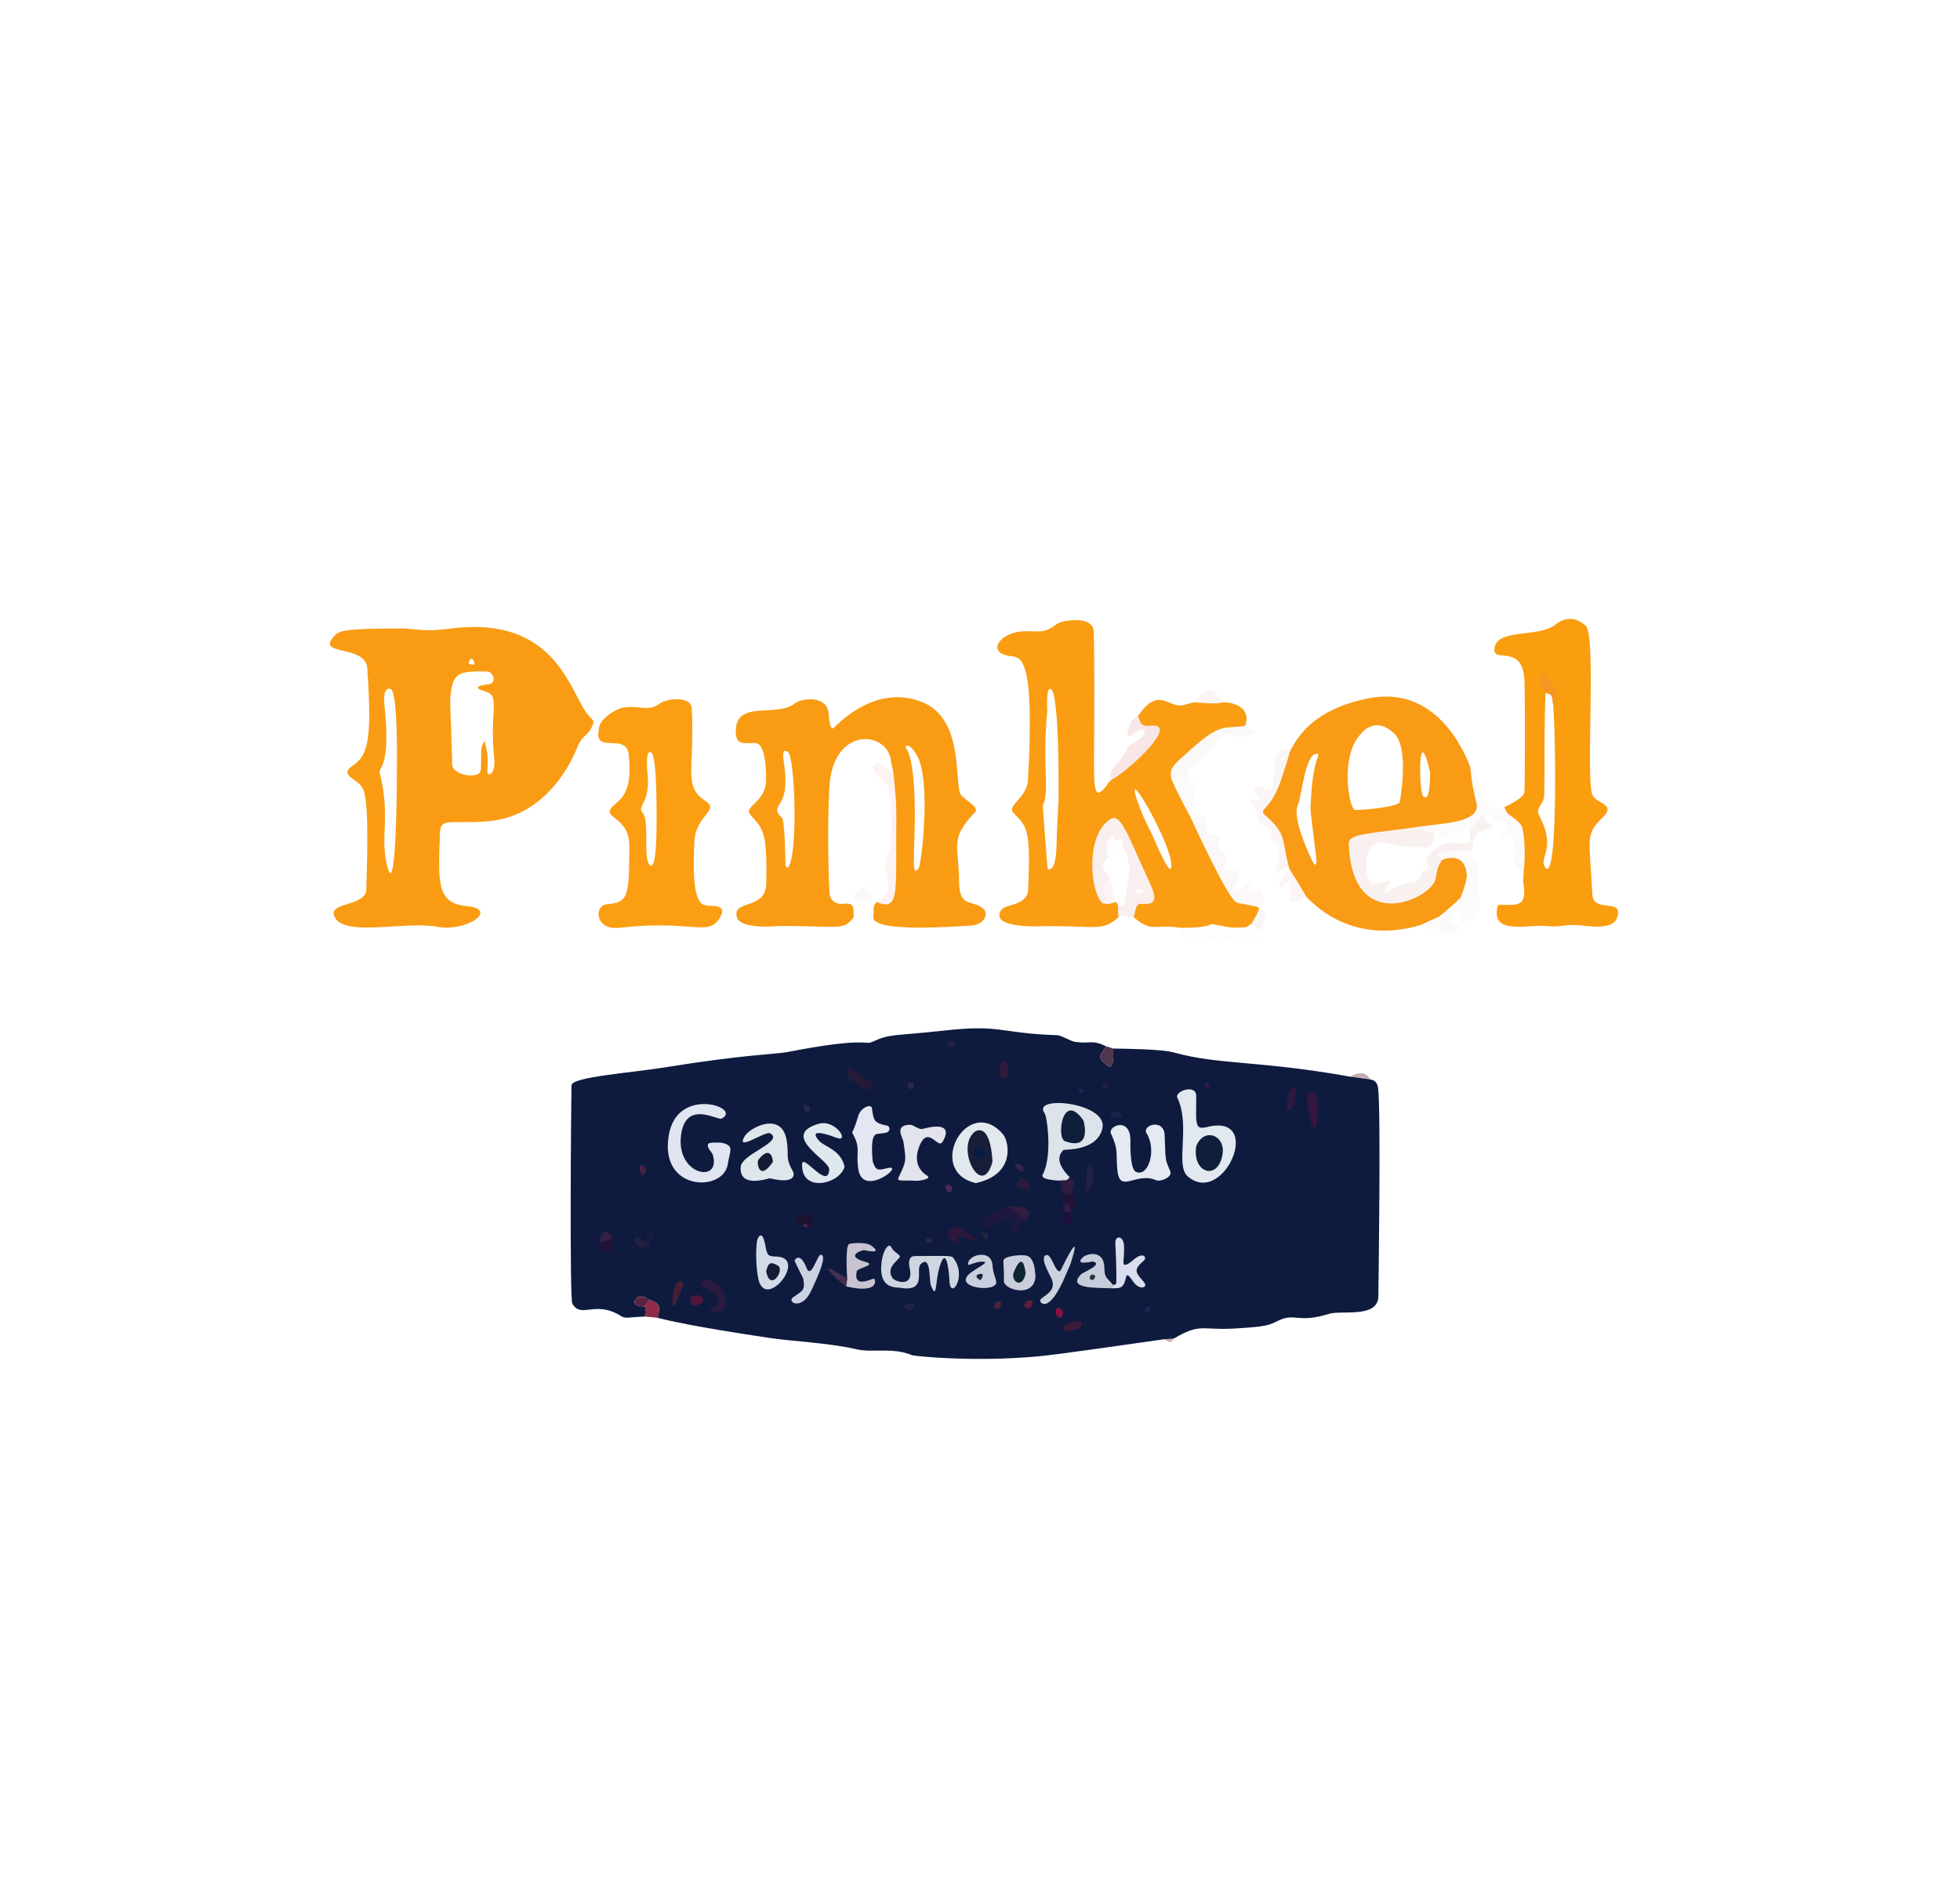 <?xml version="1.0" encoding="UTF-8" standalone="no"?><!DOCTYPE svg PUBLIC "-//W3C//DTD SVG 1.1//EN" "http://www.w3.org/Graphics/SVG/1.1/DTD/svg11.dtd"><svg width="100%" height="100%" viewBox="0 0 2407 2322" version="1.1" xmlns="http://www.w3.org/2000/svg" xmlns:xlink="http://www.w3.org/1999/xlink" xml:space="preserve" xmlns:serif="http://www.serif.com/" style="fill-rule:evenodd;clip-rule:evenodd;stroke-linejoin:round;stroke-miterlimit:2;"><g id="Background"><path d="M1358.412,1284.956c-8.112,11.138 -10.515,13.646 -0.261,22.479c9.422,8.116 9.363,-6.565 8.971,-19.762c16.15,0.378 58.699,0.496 74.923,4.959c55.866,15.366 103.592,9.462 215.978,29.566c8.35,1.148 16.699,2.297 25.049,3.445c2.094,0.751 7.94,1.031 9.266,10.27c3.606,25.134 0.647,235.778 0.359,256.278c-0.377,26.84 -45.593,16.71 -60.063,21.198c-39.066,12.115 -41.554,-1.236 -61.812,8.026c-13.108,5.993 -12.536,7.752 -56.849,10.196c-37.671,2.078 -40.046,-6.977 -72.366,12.202c-4.008,0.29 -8.017,0.58 -12.025,0.87c-133.058,19.047 -143.712,20.009 -156.277,21.144c-78.828,7.12 -150.71,-0.474 -153.107,-1.485c-24.098,-10.163 -48.437,-2.685 -68.491,-7.354c-33.624,-7.827 -77.939,-9.62 -106.533,-13.89c-99.001,-14.784 -126.831,-21.983 -137.665,-24.785c3.389,-13.266 3.815,-17.166 -9.249,-21.781c-3.626,-1.527 -3.489,-1.332 -6.341,-3.832c-4.407,-0.578 -4.168,-0.604 -8.601,0.165c-12.338,11.464 6.216,11.291 8.958,11.779c0.993,6.578 1.821,6.258 -0.115,12.185c-23.082,0.816 -23.522,3.129 -30.269,-1.059c-31.169,-19.346 -48.261,4.159 -59.075,-14.848c-3.249,-5.711 -1.734,-232.66 -0.916,-268.041c0.241,-10.416 72.398,-15.23 115.254,-22.177c97.834,-15.86 135.612,-15.937 149.991,-18.749c94.55,-18.49 95.64,-8.724 103.212,-12.157c23.94,-10.853 24.899,-7.056 90.773,-14.362c68.654,-7.614 68.136,3.776 137.258,5.822c4.79,0.142 16.466,7.451 21.953,8.228c19.563,2.772 20.372,-3.148 38.07,5.471Z" style="fill:#0d1a3d;fill-opacity:0.99;"/><path d="M729.064,886.223c-4.969,18.667 -12.982,13.848 -20.107,31.501c-4.284,10.613 -34.257,84.869 -110.457,90.907c-47.176,3.738 -57.504,-5.376 -58.221,14.855c-2.163,61.019 -4.134,85.849 33.229,89.354c39.605,3.715 -0.063,32.245 -37.278,25.22c-39.186,-7.398 -118.153,14.348 -126.17,-14.408c-4.386,-15.73 39.142,-10.883 39.794,-31.316c3.742,-117.2 -1.611,-122.556 -8.976,-129.925c-7.229,-7.232 -23.314,-11.579 -7.48,-22.375c17.799,-12.135 23.944,-28.712 17.624,-119.691c-2.04,-29.36 -65.893,-13.943 -39.621,-40.194c4.771,-4.767 8.695,-8.689 83.898,-8.289c11.836,0.063 25.999,4.367 56.116,0.281c135.602,-18.397 149.318,84.399 172.226,107.355c3.131,3.137 2.867,2.849 5.424,6.725l-133.823,23.675c4.384,19.162 3.858,18.808 3.289,38.492c-0.139,4.81 10.668,4.197 8.326,-18.604c-6.012,-58.547 8.638,-75.325 -11.735,-80.978c-20.639,-5.727 2.893,-8.183 3.611,-8.258c13.349,-1.393 6.2,-15.962 -0.363,-15.966c-33.774,-0.018 -43.037,-0.738 -45.397,33.207c-0.451,6.488 0.279,6.453 2.389,81.257c0.381,13.499 34.463,18.477 35.105,6.491c1.367,-25.519 -1.503,-26.137 4.775,-35.642l133.823,-23.675l-241.566,49.718c0.065,-6.979 0.664,-71.625 -5.555,-87.063c-2.234,-5.548 -12.211,-5.847 -9.96,15.323c8.39,78.911 -7.324,77.861 -5.714,84.437c13.481,55.074 0.642,75.488 8.505,111.783c12.57,58.026 12.715,-114.47 12.724,-124.481l241.566,-49.718l-153.651,-71.585c10.43,4.988 6.755,-2.607 6.46,-3.098c-2.982,-4.958 -4.952,-2.255 -6.46,3.098l153.651,71.585Z" style="fill:#fa9a0d;fill-opacity:0.97;"/><path d="M1466.993,862.572c32.368,2.802 32.229,0.046 34.552,-0.001c12.888,-0.415 35.949,6.062 27.402,28.902c-24.382,3.769 -28.734,-4.587 -64.03,26.699c-26.975,23.91 -29.169,25.098 -25.933,39.673c10.092,22.345 10.508,21.747 21.913,43.736c0.673,1.318 1.346,2.636 2.019,3.954c3.866,8.4 43.131,93.72 54.519,101.914c2.755,1.982 2.914,1.359 15.315,3.883c6.491,1.499 6.302,1.114 12.781,2.642l0.539,3.088c-4.026,8.814 -3.984,8.329 -8.894,16.928c-3.719,3.012 -3.379,3.072 -7.622,4.801c-20.802,0.99 -20.366,0.01 -40.386,-3.989c-3.221,-0.643 -2.684,5.177 -40.802,4.595c-29.326,-5.258 -33.356,6.89 -56.009,-12.941c2.784,-12.837 3.704,-17.028 9.256,-16.489c19.169,1.86 18.847,-7.076 10.8,-24.71c-33.55,-73.525 -37.275,-90.243 -53.298,-75.937c-26.23,23.42 -19.239,87.987 -5.089,99.895c8.368,1.638 8.181,0.956 16.424,-1.575c0.792,1.237 1.584,2.475 2.375,3.712c0.231,5.09 0.462,10.179 0.692,15.269c-21.949,18.491 -25.412,9.391 -100.096,10.989c-3.851,0.082 -58.555,1.253 -43.628,-20.357c4.948,-7.164 32.122,-4.868 32.937,-25.161c3.046,-75.883 -1.578,-76.566 -17.81,-93.322c-9.553,-9.861 16.167,-18.149 17.46,-40.809c8.496,-148.822 -8.076,-150.677 -20.271,-152.042c-32.956,-3.689 -13.762,-30.172 15.668,-30.679c22.218,-0.383 23.607,3.211 41.64,-9.898c3.56,-2.588 43.492,-11.382 43.88,11.164c3.061,178.038 -6.96,214.348 14.061,190.297c2.542,-2.908 3.773,-5.634 3.819,-5.685c0.234,-0.264 -0,0 3.214,-3.023c21.143,-11.049 84.651,-69.871 49.626,-66.885c-11.77,1.003 -12.433,-0.678 -16.465,-11.827c25.646,-38.533 38.019,-8.052 56.701,-13.703c6.351,-1.921 6.068,-1.955 12.737,-3.105l-166.997,120.25c0.087,-10.899 1.017,-127.123 -8.825,-135.953c-7.245,-6.5 -4.922,25.61 -5.024,26.585c-6.721,64.305 3.426,98.867 -5.541,116.008c-0.013,0.024 5.406,75.297 6.042,77.244c0.739,2.26 10.069,4.104 10.812,-27.681c0.105,-4.5 0.546,-23.344 2.534,-56.203l166.997,-120.25l-54.075,158.313c4.806,9.746 26.744,64.296 25.531,40.006c-1.416,-28.36 -64.744,-137.558 -38.775,-69.16c5.363,14.126 12.054,26.886 13.244,29.154l54.075,-158.313Z" style="fill:#fa9b0d;fill-opacity:0.97;"/><path d="M1094.294,936.076c-2.107,-38.492 -71.734,-46.483 -75.817,31.146c-3.093,58.797 -0.344,117.749 0.133,127.976c0.765,16.413 15.397,14.907 17.199,14.721c13.207,-1.36 12.33,3.328 12.579,16.611c-13.552,17.551 -18.038,10.036 -93.685,10.722c-0.091,0.001 -45.287,4.727 -49.727,-10.812c-6.286,-21.999 35.139,-8.486 35.975,-40.527c1.802,-69.104 -5.631,-68.59 -19.398,-85.284c-8.952,-10.855 19.016,-14.787 19.297,-42.842c0.037,-3.677 0.401,-40.013 -10.698,-44.697c-8.092,-3.415 -30.464,8.744 -26.024,-21.037c4.61,-30.924 50.837,-11.188 72.164,-28.351c7.684,-6.184 39.416,-10.753 41.343,12.788c1.527,18.653 4.141,18.439 5.546,17.913c2.094,-0.784 49.055,-55.899 109.074,-32.34c53.066,20.83 39.164,103.152 47.927,114.098c5.821,7.27 23.003,15.063 17.065,21.384c-31.539,33.575 -19.693,39.036 -19.408,85.252c0.199,32.197 15.868,21.921 28.986,32.447c8.78,7.046 1.488,20.575 -14.571,21.446c-22.66,1.228 -118.805,8.72 -119.868,-9.986c0,-0 0.659,-11.699 0.716,-12.716c0.801,-3.662 1.098,-3.084 3.45,-6.213c28.152,12.089 23.476,-13.502 24.091,-84.344c0.328,-37.811 0.17,-37.422 -3.486,-74.775c-0.955,-4.194 -1.91,-8.389 -2.864,-12.583l27.605,21.769c5.503,66.508 -6.124,127.334 6.432,107.928c3.302,-5.103 15.637,-108.353 -2.605,-138.697c-9.551,-15.887 -13.755,-10.952 -13.634,-9.623c0.3,3.312 6.115,1.844 9.807,40.392l-27.605,-21.769l-129.628,127.747c0.895,0.666 1.79,1.332 2.685,1.997c13.117,-13.966 9.172,-137.499 -0.028,-142.597c-15.504,-8.593 8.662,37.899 -10.493,65.249c-6.416,9.162 1.791,13.015 3.856,16.353c3.227,5.216 3.913,54.268 3.98,58.998l129.628,-127.747Z" style="fill:#f99a0d;fill-opacity:0.97;"/><path d="M1585.617,920.049c4.458,-6.618 20.705,-48.771 97.102,-62.846c85.102,-15.679 118.598,73.613 122.791,84.79c2.56,22.69 2.474,22.194 7.684,44.171c5.858,24.708 -44.416,24.951 -67.713,28.74c-63.467,9.085 -89.397,8.566 -89.018,20.95c3.483,113.844 101.457,68.044 106.536,43.565c2.572,-12.395 1.288,-12.506 7.956,-23.455c2.609,-1.02 27.399,-10.707 30.323,17.505c0.831,8.014 -6.848,26.817 -7.757,29.043c-2.021,1.99 -14.532,14.311 -26.683,23.345c-15.652,7.048 -15.422,6.805 -21.586,9.897c-8.208,2.05 -80.462,27.918 -140.673,-34.067c-1.886,-2.656 -1.197,-3.012 -21.136,-34.803l-0.857,-2.723c-8.853,-35.169 -2.293,-39.437 -29.563,-63.806c-7.822,-6.99 7.784,-5.432 20.215,-42.607c10.347,-30.944 9.604,-31.06 10.629,-33.694c0.127,-0.326 -0,-0 1.75,-4.006l83.584,-16.39c-23.94,28.249 -11.948,91.069 -5.028,91.03c19.901,-0.115 53.332,-4.963 54.698,-9.43c0.239,-0.781 12.633,-66.746 -6.944,-84.771c-25.269,-23.265 -41.603,2.044 -42.726,3.171l-83.584,16.39l23.742,75.244c1.701,-66.274 13.885,-68.605 8.36,-69.541c-14.792,-2.505 -19.617,54.486 -23.702,62.347c-8.953,17.223 19.46,73.491 19.888,73.533c5.294,0.525 2.719,-2.925 -4.546,-66.339l-23.742,-75.244l170.576,28.225c-15.13,-66.398 -13.852,23.891 -8.572,29.373c9.244,9.597 8.614,-26.926 8.572,-29.373l-170.576,-28.225Z" style="fill:#f9980f;fill-opacity:0.97;"/><path d="M1847.46,991.305c22.537,-10.929 23.874,-15.879 24.512,-18.239c0.867,-3.21 1.093,-111.906 0.153,-137.09c-1.672,-44.794 -36.963,-22.697 -36.963,-37.531c0,-28.012 54.214,-14.276 75.429,-31.71c2.276,-1.871 18.211,-14.966 36.794,1.667c13.252,11.861 -0.311,189.509 8.217,207.763c5.691,12.182 30.375,10.619 11.716,28.666c-20.936,20.248 -15.267,24.773 -11.845,93.526c1.064,21.371 31.835,7.62 31.633,21.964c-0.291,20.707 -24.937,18.461 -45.013,16.235c-22.1,-2.45 -21.784,2.752 -43.738,0.593c-21.842,-2.148 -69.906,12.272 -58.682,-25.818c17.594,-1.203 36.679,6.293 31.336,-25.341c-0.62,-3.668 -0.288,-3.518 0.09,-15.664c1.418,-10.444 2.039,-27.325 0.139,-43.982c-2.056,-10.046 -0.388,-10.826 -7.701,-18.006c-8.585,-8.429 -11.68,-5.555 -16.076,-17.034l50.511,-140.267c-2.118,63.003 -0.5,62.631 -1.561,125.589c-0.187,11.113 -11.244,15.211 -6.354,24.447c21.412,40.446 0.596,51.389 6.493,62.429c17.179,32.165 13.889,-168.012 10.676,-199.382c-1.621,-9.077 0.098,-11.516 -9.254,-13.083l-50.511,140.267Z" style="fill:#fa9b0b;fill-opacity:0.98;"/><path d="M738.941,885.828c31.483,-33.869 51.068,-5.582 71.718,-22.148c6.134,-4.921 38.039,-10.407 38.881,6.509c3.825,76.834 -11.097,95.235 16.997,113.609c17.53,11.465 -11.984,17.239 -13.738,49.048c-4.126,74.83 7.83,77.618 14.088,79.077c6.2,1.445 27.849,-2.576 17.035,15.269c-14.464,23.87 -34.985,1.894 -122.957,12.177c-31.112,3.636 -31.316,-27.638 -15.719,-28.868c27.512,-2.169 27.151,-11.112 27.599,-71.446c0.278,-37.496 -35.673,-33.847 -20.253,-48.969c8.361,-8.2 24.853,-15.141 19.535,-63.375c-3.008,-27.28 -40.971,-0.973 -37.152,-28.347c0.928,-6.65 0.552,-6.435 3.966,-12.535l67.305,134.495c0.103,-7.661 1.191,-88.848 -5.96,-95.582c-8.51,-8.012 -5.196,24.65 -4.976,26.821c3.466,34.166 -13.751,38.692 -6.071,46.73c8.581,8.982 0.384,55.712 8.405,63.782c8.574,8.626 8.393,-39.401 8.602,-41.752l-67.305,-134.495Z" style="fill:#fc9c0d;fill-opacity:0.98;"/><path d="M1094.294,936.076c0.955,4.194 1.91,8.389 2.864,12.583c-12.1,-4.286 -12.704,-11.682 -17.439,-12.05c-1.814,-0.141 -19.095,4.354 5.466,22.076c13.684,9.874 9.654,79.388 7.581,83.787c-15.854,33.639 13.103,46.699 -16.213,65.306c-2.352,3.128 -2.65,2.551 -3.45,6.213l-2.791,1.63c-0.295,0.287 -7.508,10.977 -21.924,10.909c-0.25,-13.283 0.627,-17.971 -12.579,-16.611c-1.802,0.186 -16.434,1.692 -17.199,-14.721c-0.477,-10.227 -3.226,-69.179 -0.133,-127.976c4.083,-77.629 73.711,-69.638 75.817,-31.146Z" style="fill:#290802;fill-opacity:0;"/><path d="M1824.205,1004.598c2.556,6.689 3.459,5.497 9.047,9.627c-6.696,7.424 -20.159,2.906 -23.764,18.861c-1.368,6.056 -0.163,6.125 -2.727,11.463c-6.204,1.192 -45.412,-2.244 -40.945,7.02c0.979,2.03 4.161,2.364 5.14,4.395c-6.667,10.95 -5.384,11.06 -7.956,23.455c-5.079,24.479 -103.053,70.279 -106.536,-43.565c-0.379,-12.384 25.551,-11.866 89.018,-20.95c2.729,3.092 0.568,7.11 16.095,8.122c-0.881,26.131 -14.072,15.951 -22.361,16.809c-2.531,0.262 -15.576,1.612 -31.625,-3.337c-35.519,-10.953 -32.782,32.944 -25.323,46.672c4.572,8.416 34.019,-9.528 23.674,3.171c-17.244,21.166 11.305,-1.077 23.76,-2.059c12.638,-0.996 12.51,-2.859 17.904,-14.465c0.283,-0.211 12.917,0.575 3.379,-12.143c4.21,-9.779 5.052,-8.995 12.647,-16.056c18.364,-17.072 48.383,8.45 40.586,-21.015c1.221,-1.495 14.714,-18.011 15.968,-18.082c1.506,-0.085 2.514,2.16 4.02,2.075Z" style="fill:#a31508;fill-opacity:0.06;"/><path d="M1468.967,1373.447c1.04,11.26 3.117,13.067 14.117,10.43c69.984,-16.78 19.169,99.131 -24.637,60.64c-15.568,-13.68 3.861,-61.733 -12.535,-96.347c-3.856,-8.141 22.792,-17.223 23.083,-2.732c0.187,9.335 -0.216,18.675 -0.028,28.01Z" style="fill:#e2e8f0;"/><path d="M1313.623,1445.526c-3.951,6.08 -5.291,3.37 -12.072,4.421c-23.114,-1.142 -21.951,-5.776 -21.103,-7.35c12.393,-23.007 5.246,-71.782 2.461,-75.482c-17.124,-22.752 78.299,-13.346 70.907,18.62c-6.57,28.416 -46.65,25.542 -47.755,26.555c-14.128,12.943 5.57,31.373 7.561,33.236Z" style="fill:#dde3eb;"/><path d="M1370.789,1033.075c-3.126,-4.69 -3.232,-8.251 -7.334,-4.271c-5.401,5.241 -3.273,5.875 -5.067,16.448c-0.734,4.328 1.316,3.572 2.856,7.752c-10.977,10.31 -7.805,13.089 1.999,24.349c-16.485,17.535 -3.78,25.915 -4.345,27.334c-0.82,2.059 -4.052,2.466 -4.872,4.525c-14.15,-11.908 -21.141,-76.475 5.089,-99.895c16.023,-14.306 19.748,2.412 53.298,75.937c8.047,17.635 8.369,26.57 -10.8,24.71c-5.552,-0.539 -6.472,3.652 -9.256,16.489c-14.614,-1.327 -14.887,-3.097 -18.839,0.164c-0.231,-5.09 -0.462,-10.179 -0.692,-15.269c5.899,2.016 7.521,2.363 8.566,-3.959c0.527,-3.185 3.414,-20.649 5.721,-39.944c-1.056,-18.131 -5.781,-16.657 -8.89,-34.104c-0.931,-5.225 -2.953,-2.704 -7.434,-0.268l24.61,59.165c0.197,1.301 -2.057,2.181 -1.86,3.481c0.081,0.533 5.247,3.177 7.583,1.816c9.436,-5.496 -5.099,-5.306 -5.723,-5.298l-24.61,-59.165Z" style="fill:#9c1808;fill-opacity:0.07;"/><path d="M1198.487,1452.943c-63.018,-14.389 -10.068,-110.459 33.308,-59.902c7.155,8.339 16.07,48.965 -33.308,59.902Z" style="fill:#e3e8ef;"/><path d="M886.109,1403.336c16.459,3.649 10.054,9.671 7.693,26.138c-5.061,35.313 -85.771,33.93 -72.187,-37.034c11.362,-59.359 90.744,-31.742 64.51,-18.728c-5.175,2.567 -44.828,-24.101 -49.902,21.626c-5.405,48.705 50.416,58.353 38.954,22.358c-0.842,-2.646 -8.531,-9.401 -5.079,-13.251c1.682,-1.875 14.729,-1.177 16.011,-1.109Z" style="fill:#e1e5f1;"/><path d="M945.253,1447.024c-4.025,0.827 -38.072,12.209 -35.566,-14.332c1.487,-15.745 53.999,-30.934 36.014,-40.945c-5.783,-3.219 -42.984,23.632 -31.29,3.759c6.527,-11.092 46.644,-31.744 51.886,6.206c2.649,19.183 -2.033,20.065 7.589,37.067c1.174,2.075 5.063,16.372 -28.632,8.245Z" style="fill:#dee6ec;"/><path d="M1431.143,1417.158c0.932,11.255 1.938,10.72 6.071,21.416c2.795,7.234 -12.25,13.023 -17.292,10.848c-25.436,-10.975 -45.142,17.988 -47.812,-13.311c-1.928,-22.601 1.612,-23.254 -7.78,-44.046c-4.252,-9.412 24.618,-21.461 23.9,9.474c-0.071,3.068 -0.802,34.585 6.98,37.715c15.63,6.287 25.266,-27.697 12.96,-47.3c-6.272,-9.991 19.657,-18.368 21.938,0.183c0.244,1.988 0.077,1.853 1.034,25.021Z" style="fill:#e4e9f2;"/><path d="M1169.626,1543.54c19.379,22.493 -2.348,54.087 -3.584,30.062c-0.092,-1.793 -2.46,-47.816 -11.771,-19.107c-6.243,19.247 -3.141,43.303 -10.958,24.366c-2.659,-6.441 0.327,-38.898 -12.671,-26.407c-6.875,6.607 8.915,35.242 -25.923,28.93c-3.18,-0.576 -25.926,2.246 -22.26,-29.864c2.126,-18.628 9.433,-24.465 11.459,-20.835c4.039,7.238 5.214,5.693 10.93,11.379c3.459,3.442 -18.963,12.505 -8.641,27.732c2.299,3.392 23.916,11.801 21.621,-8.903c-0.173,-1.563 -5.582,-18.358 5.625,-18.387c39.388,-0.103 39.166,-0.653 46.175,1.036Z" style="fill:#cfd5e1;fill-opacity:1;"/><path d="M1805.511,941.993c6.216,8.983 6.916,8.404 10.324,18.945l0,3.125l-0.144,3.125l0.005,3.125l0,3.125c7.472,7.78 15.602,21.247 19.477,20.425c6.579,-1.395 5.963,-2.221 12.287,-2.558c4.396,11.479 7.491,8.605 16.076,17.034c7.313,7.18 5.645,7.96 7.701,18.006c-7.648,-5.38 -8.303,-4.894 -16.781,-0.442c-0.696,0.301 -21.536,9.31 -7.002,-6.382c0.329,-0.355 2.482,-2.679 2.323,-5.589c-0.319,-5.837 -3.054,-3.264 -14.137,-4.179c-1.243,-1.479 -1.04,-1.321 -5.818,-8.271c-1.137,-0.937 -2.275,-1.874 -3.412,-2.811c-0.735,1.976 -1.47,3.951 -2.205,5.927c-1.506,0.085 -2.514,-2.16 -4.02,-2.075c-1.253,0.07 -14.747,16.587 -15.968,18.082c-2.586,-0.05 -5.172,-0.1 -7.759,-0.15c-8.813,-2.248 -14,-9.495 -16.823,3.258c-7.502,4.545 -12.668,11.272 -11.074,2.521c1.89,-10.376 -6.506,-3.593 -6.984,-3.207c-15.527,-1.013 -13.367,-5.031 -16.095,-8.122c23.298,-3.789 73.572,-4.032 67.713,-28.74c-5.211,-21.976 -5.124,-21.48 -7.684,-44.171Z" style="fill:#7e1205;fill-opacity:0.02;"/><path d="M1071.745,1426.33c3.767,11.053 5.899,11.332 17.329,8.343c24.983,-6.532 -29.456,37.445 -34.96,1.382c-3.484,-22.83 3.751,-24.388 -7.34,-44.612c-0.867,-1.58 1.365,-1.109 7.307,-21.309c2.964,-10.078 15.813,-14.964 16.621,-9.368c2.339,16.186 2.718,18.16 18.558,21.592c4.586,0.994 3.764,7.439 -0.705,8.575c-3.873,0.985 -7.931,1.01 -11.864,1.717c-8.89,1.599 -4.989,31.06 -4.945,33.68Z" style="fill:#e4e7f1;"/><path d="M1806.761,1044.549c-0.167,12.845 8.333,9.744 8.869,19.649c1.189,21.972 -4.221,22.248 2.148,43.388c3.142,10.426 -22.569,32.323 -23.665,22.495c-0.094,-0.841 -1.481,-13.292 -4.804,-9.421c-0.807,0.94 -0.665,0.935 -8.977,12.62l-1.073,2.482c-7.625,-3.058 -6.945,-3.442 -12.421,-9.904c12.152,-9.035 24.663,-21.355 26.683,-23.345c0.909,-2.226 8.588,-21.029 7.757,-29.043c-2.924,-28.212 -27.714,-18.525 -30.323,-17.505c-0.979,-2.03 -4.161,-2.364 -5.14,-4.395c-4.467,-9.264 34.741,-5.828 40.945,-7.02Z" style="fill:#8a160b;fill-opacity:0.02;"/><path d="M1037.25,1432.827c-6.153,21.632 -53.7,32.618 -52.194,-3.38c0.563,-13.472 32.226,32.982 33.266,6.539c0.44,-11.181 -60.968,-41.3 -13.508,-55.76c21.472,-6.542 39.782,23.92 22.093,16.937c-1.605,-0.634 -37.071,-14.635 -21.274,3.572c6.628,7.639 26.902,11.021 31.618,32.092Z" style="fill:#dfe7ef;fill-opacity:1;"/><path d="M1585.617,920.049c-1.75,4.006 -1.623,3.68 -1.75,4.006c-1.025,2.634 -0.282,2.75 -10.629,33.694c-12.43,37.175 -28.036,35.617 -20.215,42.607c27.27,24.369 20.71,28.637 29.563,63.806c-14.425,7.147 -13.728,9.461 -14.827,8.638c-5.358,-4.015 3.876,-17.999 3.271,-21.425c-1.916,-10.851 2.832,-14.218 -7.318,-18.054c-8.059,-3.045 0.516,-7.197 -3.447,-14.651c-2.309,-1.24 -4.618,-2.479 -6.928,-3.719c-1.694,-1.153 -3.389,-2.306 -5.083,-3.459l-4.307,-3.534c4.005,-17.672 -21.62,-29.468 -4.823,-25.924c12.351,2.605 5.98,-4.54 5.565,-4.97c-14.964,-15.537 3.166,-10.827 3.985,-10.465c9.755,4.304 15.598,7.767 14.306,-2.608c-0.277,-2.227 0.664,-1.865 2.641,-27.922c1.416,-18.662 17.965,-16.309 19.994,-16.021Z" style="fill:#b80e04;fill-opacity:0.04;"/><path d="M1126.528,1450.145c-19.701,-1.269 -26.007,1.835 -22.62,-5.079c9.995,-20.404 8.618,-20.876 5.482,-43.295c-0.624,-4.459 -11.763,-19.832 7.753,-20.528c4.596,-0.164 11.094,6.394 15.76,5.145c43.003,-11.512 25.306,15.376 23.63,16.992c-5.994,5.774 -17.348,-21.353 -27.489,4.167c-9.678,24.355 6.567,34.357 9.091,35.911c7.711,4.748 -10.539,6.581 -11.605,6.688Z" style="fill:#e2e3ec;"/><path d="M1462.915,1005.536c24.232,-12.296 16.779,7.923 19.271,15.055c3.582,10.255 18.782,-1.876 15.502,8.842c-3.969,12.974 0.807,12.395 9.102,22.834c2.722,3.425 -8.495,17.526 1.153,15.964c23.228,-3.761 11.057,16.577 9.794,18.127c-4.13,5.07 -0.772,6.565 5.734,5.863c1.426,2.936 2.853,5.873 4.279,8.809c0.657,3.642 1.588,3.083 2.494,6.781l2.506,3.52c-12.401,-2.524 -12.56,-1.9 -15.315,-3.883c-11.388,-8.194 -50.654,-93.514 -54.519,-101.914Z" style="fill:#a11206;fill-opacity:0.03;"/><path d="M1097.158,948.658c3.656,37.353 3.814,36.964 3.486,74.775c-0.615,70.842 4.061,96.433 -24.091,84.344c29.316,-18.607 0.358,-31.667 16.213,-65.306c2.073,-4.399 6.103,-73.913 -7.581,-83.787c-24.562,-17.723 -7.28,-22.217 -5.466,-22.076c4.735,0.368 5.339,7.764 17.439,12.05Z" style="fill:#ce0f01;fill-opacity:0.05;"/><path d="M1528.946,891.474c4.994,2.422 4.575,2.631 9.619,4.665c0.985,0.397 1.485,3.773 -0.034,4.767c-20.296,13.276 -29.849,-10.064 -43.978,9.452l-2.038,4.446c-9.762,5.415 -5.914,9.826 -16.215,14.403c-6.568,2.918 -2.114,7.292 -8.852,10.33c-1.898,0.856 -7.468,-1.222 -8.707,11.635c-10.511,2.167 -10.741,1.027 -19.76,6.674c-3.236,-14.574 -1.042,-15.762 25.933,-39.673c35.296,-31.286 39.648,-22.931 64.03,-26.699Z" style="fill:#6e1c09;fill-opacity:0.03;"/><path d="M1397.555,879.381c4.032,11.149 4.695,12.83 16.465,11.827c35.026,-2.986 -28.482,55.836 -49.626,66.885c-4.099,-19.797 10.36,-14.98 21.117,-41.228c1.115,-2.72 30.984,-15.072 16.1,-21.687c-2.53,-1.124 -23.557,21.947 -14.981,-2.787c2.968,-8.559 3.048,-8.585 10.925,-13.01Z" style="fill:#b81303;fill-opacity:0.1;"/><path d="M940.474,1532.741c2.194,10.278 3.911,9.937 14.1,10.498c37.337,2.058 -14.681,67.136 -23.262,27.413c-3.679,-17.03 -3.288,-44.715 -0.7,-49.772c6.436,-12.577 9.691,10.639 9.862,11.861Z" style="fill:#d3dae7;"/><path d="M1448.367,1139.396c38.118,0.582 37.581,-5.238 40.802,-4.595c20.02,3.999 19.584,4.978 40.386,3.989c4.22,6.108 3.587,6.395 5.947,7.228c36.013,12.717 -16.319,10.901 -21.669,9.245c-26.313,-8.146 -55.838,16.051 -65.466,-15.868Z" style="fill:#7f1a0a;fill-opacity:0.01;"/><path d="M1271.644,1567.019c-1.245,28.056 -38.982,16.696 -38.77,6.417c0.26,-12.617 -0.274,-12.158 -0.638,-25.06c-0.164,-5.797 21.632,-8.196 28.716,-6.244c10.14,2.794 10.109,21.154 10.693,24.886Z" style="fill:#cacedc;"/><path d="M1218.885,1426.425c-12.707,47.626 -45.907,-15.844 -22.421,-36.099c2.574,-2.22 19.464,-12.097 22.421,36.099Z" style="fill:#181d38;"/><path d="M1469.043,1407.449c9.794,-23.614 35.878,-13.299 32.351,9.719c-5.148,33.597 -37.668,23.901 -32.351,-9.719Z" style="fill:#0f1e3a;"/><path d="M1364.07,1582.063l3.118,-3.714c0.446,-1.185 2.92,-0.574 3.366,-1.759c1.348,-3.585 -0.662,-46.021 -0.851,-50.019c-0.451,-9.516 9.874,-9.698 10.66,3.071c1.087,17.645 -4.825,27.933 5.616,22.061c3.295,-1.853 5.844,-4.813 8.962,-6.951c10.12,-6.938 13.765,-0.033 9.605,3.528c-12.167,10.415 -10.933,13.759 -0.28,25.493c6.677,7.355 -3.737,11.029 -11.18,2.011c-1.885,-2.284 -3.415,-4.845 -5.29,-7.137c-8.077,-9.878 -2.063,11.44 -14.371,13.089c-5.074,0.68 -4.783,0.167 -9.356,0.327Z" style="fill:#dadeee;"/><path d="M1040.371,1570.455c-0.098,-4.391 -2.665,-39.712 2.327,-42.782c1.086,-0.667 20.159,-3.226 27.494,2.146c15.435,11.305 -8.298,5.598 -9.123,5.399c-1.153,-0.277 -25.663,7.081 2.352,14.634c13.382,3.608 -10.457,7.554 -11.239,11.229c-4.872,22.912 19.659,8.08 21.241,9.25c2.296,1.697 5.765,18.968 -34.427,9.396c1.367,-8.66 1.213,-8.54 1.374,-9.272Z" style="fill:#c7c3d1;fill-opacity:1;"/><path d="M1364.07,1582.063c-21.642,-0.621 -53.447,0.119 -36.509,-17.092c2.674,-2.717 28.131,-12.381 14.33,-15.831c-0.036,-0.009 -24.615,5.936 -11.166,-5.883c3.033,-2.665 25.207,-10.439 25.583,14.52c0.186,12.356 3.336,10.989 10.88,20.572l-3.118,3.714Z" style="fill:#c6ccd9;"/><path d="M1218.927,1554.8c0.976,9.975 2.313,9.262 4.434,18.657c3.486,15.442 -57.857,8.158 -30.129,-11.308c10.804,-7.585 24.415,-13.458 10.982,-12.65c-10.289,0.619 -18.742,8.823 -14.494,-0.85c0.596,-1.356 5.337,-7.425 14.789,-7.66c15.007,-0.373 14.314,13.425 14.419,13.811Z" style="fill:#cacfde;"/><path d="M986.372,1570.116c-0.846,-1.724 -10.577,-21.546 -10.577,-21.546c-0.319,-1.33 6.614,-12.274 14.748,8.658c5.498,14.148 13.114,-15.734 17.028,-16.221c3.705,-0.461 8.367,3.23 -11.884,45.13c-11.436,23.662 -30.091,12.92 -21.575,6.956c12.002,-8.406 14.948,-8.549 12.259,-22.977Z" style="fill:#cdd2e2;"/><path d="M1330.588,1376.155c0.726,2.623 10.313,37.264 -22.729,25.312c-10.99,-3.976 -3.024,-62.754 22.729,-25.312Z" style="fill:#0f1e3a;"/><path d="M1305.325,1573.726c-17.235,36.709 -26.667,27.221 -27.835,24.495c-2.467,-5.756 21.607,-9.545 13.993,-27.633c-1.892,-4.495 -16.531,-28.915 -5.616,-29.346c6.257,-0.247 12.645,30.362 18.015,16.195c0.349,-0.92 26.652,-54.981 10.891,-5.699c-0.583,1.824 -0.7,1.629 -9.448,21.989Z" style="fill:#cad2e0;"/><path d="M1458.743,951.172c4.087,12.18 13.29,10.568 7.8,21.973c-5.632,11.699 10.253,17.281 -1.944,23.021c-4.699,2.212 -4.762,2.304 -5.019,2.679c-1.08,1.579 2.557,0.922 1.316,2.737c-11.404,-21.99 -11.821,-21.392 -21.913,-43.736c9.019,-5.646 9.248,-4.507 19.76,-6.674l-3.679,15.563c-0.124,2.826 -3.163,0.752 -3.287,3.578c-0.016,0.364 -0.093,2.111 2.978,3.446c0.516,0.224 4.729,0.704 0.309,-7.024l3.679,-15.563Z" style="fill:#9f1406;fill-opacity:0.02;"/><path d="M1238.464,1482.033c10.265,9.346 10.04,9.268 22.109,15.697c-6.319,6.455 -6.998,5.454 -11.727,13.589c-0.355,0.611 -12.003,6.375 -4.464,-7.622c-0.145,-1.465 -0.29,-2.929 -0.436,-4.394c-1.871,-1.21 -13.626,-8.812 -26.384,8.922c-21.429,-7.543 0.38,-16.862 6.599,-21.216c9.852,-6.898 10.358,-4.947 14.302,-4.975Z" style="fill:#1e173f;"/><path d="M1583.444,1066.884c19.939,31.791 19.249,32.147 21.136,34.803c-8.484,2.192 -7.624,3.186 -15.313,6.728c-10.826,4.986 -0.095,-35.106 -9.065,-24.793c-0.446,0.513 -12.622,14.513 -8.466,-0.678c0.42,-1.534 2.191,-0.342 11.708,-16.06Z" style="fill:#d30d03;fill-opacity:0.04;"/><path d="M1854.456,1025.902c8.478,-4.453 9.133,-4.938 16.781,0.442c1.899,16.658 1.279,33.539 -0.139,43.982c-1.529,-0.877 -17.209,-9.868 -12.214,-18.332c3.62,-6.134 3.652,-6.274 1.532,-12.731c-1.106,-3.369 -0.433,-7.233 -1.877,-10.471c-0.679,-1.523 -3.403,-1.367 -4.082,-2.89Z" style="fill:#600700;fill-opacity:0.02;"/><path d="M864.081,1570.372c2.948,0.253 22.832,1.957 27.08,25.19c3.997,21.859 -28.053,15.629 -16.797,10.658c23.129,-10.213 -8.59,-20.939 -13.774,-29.675c0.089,-0.102 0.017,0.004 3.491,-6.174Z" style="fill:#281b3f;"/><path d="M1523.47,1092.222c6.333,-4.892 6.257,-4.911 6.84,-5.283c5.852,-3.736 4.293,1.502 6.558,7.832c0.897,2.509 8.776,-8.236 12.1,0.245c4.096,10.449 5.856,12.359 -3.438,18.959c-6.479,-1.528 -6.29,-1.143 -12.781,-2.642l-2.506,-3.52c-0.906,-3.698 -1.838,-3.139 -2.494,-6.781c-3.637,-8.383 -3.991,-8.081 -4.279,-8.809Z" style="fill:#d50c06;fill-opacity:0.03;"/><path d="M1066.386,1337.68c-7.711,3.333 -6.736,-1.023 -12.826,-6.582c-5.086,-4.643 -9.657,-0.449 -14.193,-13.979c-4.969,-14.82 34.503,13.495 34.069,15.693c-0.133,0.672 -0.522,0.361 -7.05,4.868Z" style="fill:#251b39;"/><path d="M1618.421,1357.776c-0.044,1.874 -1.017,43.162 -7.829,22.087c-3.453,-10.683 -0.653,-10.978 -4.312,-21.449c-4.94,-14.139 7.237,-24.753 10.851,-9.962c0,0 1.187,8.578 1.29,9.324Z" style="fill:#351640;"/><path d="M1766.838,1125.857c5.476,6.462 4.796,6.846 12.421,9.904l1.073,-2.482c3.017,1.255 2.314,2.36 5.691,2.368c0.219,0.001 1.469,0.004 2.63,0.753c11.921,7.693 -12.442,10.221 -13.816,10.364c-0.958,-1.022 -11.52,-12.291 -13.847,-10.71c-2.142,1.455 -1.854,5.208 -3.996,6.662c-5.497,-4.886 -4.782,-5.779 -11.741,-6.961c6.164,-3.093 5.934,-2.849 21.586,-9.897Z" style="fill:#571204;fill-opacity:0.02;"/><path d="M1466.993,862.572c18.23,-30.973 29.632,-7.125 34.552,-0.001c-2.323,0.047 -2.184,2.802 -34.552,0.001Z" style="fill:#ac0b02;fill-opacity:0.04;"/><path d="M1897.971,851.037l-2.658,-3.402c-0.977,-1.24 -10.879,-13.804 0.904,-19.715c5.252,-2.635 9.478,12.305 13.594,18.146c8.993,12.764 1.016,14.209 -2.586,18.054c-1.621,-9.077 0.098,-11.516 -9.254,-13.083Z" style="fill:#f89720;fill-opacity:0.98;"/><path d="M1175.91,1526.242c-17.581,0.844 -15.102,-26.54 6.162,-17.191c0.723,0.318 35.491,24.3 0.879,9.835c-8.845,-3.696 -6.864,6.904 -7.041,7.356Z" style="fill:#2d173a;fill-opacity:1;"/><path d="M1363.243,1077.353c4.512,10.611 2.045,20.437 7.207,30.284c-8.243,2.531 -8.056,3.213 -16.424,1.575c0.82,-2.059 4.052,-2.466 4.872,-4.525c0.565,-1.419 -12.14,-9.799 4.345,-27.334Z" style="fill:#b21509;fill-opacity:0.04;"/><path d="M1259.518,1563.977c-3.643,18.42 -17.22,11.228 -15.009,-0.078c0.116,-0.594 11.423,-32.182 15.009,0.078Z" style="fill:#0d252f;"/><path d="M798.261,1596.532c13.064,4.615 12.637,8.515 9.249,21.781c-5.116,-0.495 -10.232,-0.99 -15.348,-1.485c1.936,-5.927 1.108,-5.607 0.115,-12.185c1.924,-5.232 2.132,-4.688 5.985,-8.111Z" style="fill:#841534;fill-opacity:0.9;"/><path d="M949.188,1426.804c-17.05,25.275 -20.13,0.563 -17.976,-2.314c8.706,-11.632 16.583,-12.072 17.976,2.314Z" style="fill:#161a34;"/><path d="M1358.412,1284.956c2.903,0.906 5.806,1.811 8.71,2.717c0.392,13.197 0.451,27.878 -8.971,19.762c-10.254,-8.833 -7.851,-11.341 0.261,-22.479Z" style="fill:#391935;fill-opacity:0.87;"/><path d="M940.894,1560.864c2.719,-10.156 5.104,-11.896 14.248,-6.734c9.455,5.337 -9.75,33.618 -14.248,6.734Z" style="fill:#181934;"/><path d="M1546.07,1117.062c8.517,2.857 10.274,3.94 7.101,12.407c-1.052,2.96 -2.104,5.92 -3.155,8.879c-5.857,6.751 -7.061,2.146 -12.839,-4.359c4.909,-8.598 4.868,-8.113 8.894,-16.928Z" style="fill:#a01b13;fill-opacity:0.04;"/><path d="M1313.623,1445.526l3.565,4.093l2.142,1.944c-1.048,4.101 -2.095,8.202 -3.143,12.303c-3.928,4.415 -4.431,2.57 -10.517,2.891c-3.228,-12.85 -3.262,-12.676 -4.119,-16.809c6.781,-1.051 8.121,1.659 12.072,-4.421Z" style="fill:#301c3e;"/><path d="M1584.029,1339.577c11.11,-20.409 8.295,19.98 1.007,23.054c-10.228,4.313 -1.596,-21.304 -1.007,-23.054Z" style="fill:#2d1941;"/><path d="M1064.73,1089.873c1.891,6.748 1.994,7.005 8.878,8.943c-4.983,2.521 -2.381,7.973 -9.676,6.321c-9.205,-2.085 -9.029,2.249 -12.369,0.914c-2.215,-0.885 -1.76,-5.066 -3.976,-5.952c5.104,-3.785 4.493,-3.794 7.562,-8.934c5.163,0.041 8.84,-1.069 9.581,-1.293Z" style="fill:#5f1404;fill-opacity:0.03;"/><path d="M1238.464,1482.033c5.422,-1.684 35.014,-1.355 22.109,15.697c-12.068,-6.429 -11.843,-6.351 -22.109,-15.697Z" style="fill:#321e3f;"/><path d="M1341.222,1454.383c-12.107,24.924 -7.095,-4.733 -6.897,-5.406c0.712,-2.425 -1.307,-20.418 4.511,-17.882c6.501,2.834 2.756,21.452 2.386,23.288Z" style="fill:#222044;fill-opacity:1;"/><path d="M1370.789,1033.075c-4.863,20.079 -7.973,18.491 -9.545,19.929c-1.54,-4.18 -3.59,-3.424 -2.856,-7.752c1.794,-10.574 -0.334,-11.208 5.067,-16.448c4.102,-3.98 4.207,-0.419 7.334,4.271Z" style="fill:#b61307;fill-opacity:0.01;"/><path d="M985.279,1505.029c-13.587,-4.4 -6.61,-16.558 3.967,-13.401c12.723,3.797 15.127,10.824 2.868,16.012c-0.322,-5.993 -2.861,-7.144 -6.836,-2.611Z" style="fill:#1d1130;"/><path d="M1316.186,1463.866c4.892,12.257 8.961,13.918 -0.653,23.156l-1.291,-4.209c-0.172,-5.973 -2.034,-5.552 -7.702,-4.234c-1.347,-6.103 -0.701,-5.667 -0.87,-11.823c6.086,-0.321 6.589,1.525 10.517,-2.891Z" style="fill:#211438;fill-opacity:1;"/><path d="M752.605,1520.39c4.065,22.868 -14.192,18.346 -16.691,6.187c8.922,-2.474 8.614,-2.354 16.691,-6.187Z" style="fill:#1f1338;"/><path d="M1310.876,1635.046c-19.08,-4.779 18.057,-19.711 17.483,-8.714c-0.35,6.709 -15.931,8.533 -17.483,8.714Z" style="fill:#3d1b3a;"/><path d="M836.825,1583.279c-0.366,1.047 -13.592,38.888 -10.602,8.939c2.638,-26.428 13.435,-17.62 13.623,-15.952c0.068,0.607 -0.224,0.52 -3.02,7.014Z" style="fill:#471f35;"/><path d="M1227.571,1311.054c5.137,-19.735 13.225,-0.271 9.73,9.877c-0.361,1.049 -10.186,10.553 -9.73,-9.877Z" style="fill:#321a3b;"/><path d="M1842.923,1089.655c10.381,-11.123 12.363,-5.127 12.622,-4.098c1.469,5.834 1.084,5.581 4.251,10.951c-9.864,5.989 -11.55,3.347 -16.873,-6.853Z" style="fill:#c80703;fill-opacity:0;"/><path d="M1064.73,1089.873c11.451,-4.824 11.504,-1.805 18.225,-1.102c0.971,1.158 1.942,2.315 2.914,3.473c-4.087,2.191 -8.174,4.382 -12.26,6.572c-6.884,-1.938 -6.987,-2.196 -8.878,-8.943Z" style="fill:#da0507;fill-opacity:0.01;"/><path d="M857.75,1590.399c17.086,5.652 -7.76,20.1 -9.545,8.084c-1.119,-7.53 1.995,-6.479 9.545,-8.084Z" style="fill:#4f153d;"/><path d="M1264.268,1451.444c0.94,10.654 -3.399,11.402 -13.123,6.914c-5.937,-2.74 1.648,-18.671 13.123,-6.914Z" style="fill:#2a1b3b;"/><path d="M1201.406,1424.034c-0.146,-0.506 -7.211,-4.148 -3.92,-13.545c2.652,-7.571 23.631,5.828 3.92,13.545Z" style="fill:#081c46;"/><path d="M1040.371,1570.455c-0.161,0.732 -0.007,0.612 -1.374,9.272c-11.129,-9.099 -11.136,-8.954 -12.02,-9.827c-27.556,-27.204 12.506,-0.047 13.393,0.555Z" style="fill:#453050;fill-opacity:1;"/><path d="M752.605,1520.39c-8.077,3.833 -7.769,3.712 -16.691,6.187c1.483,-18.099 12.134,-16.13 16.691,-6.187Z" style="fill:#322045;fill-opacity:1;"/><path d="M1308.388,1488.32l4.857,-0.168c0.61,1.141 7.929,14.836 -2.413,15.991c-4.303,0.481 -6.473,-7.92 -6.694,-8.775c1.416,-2.349 2.833,-4.698 4.249,-7.048Z" style="fill:#1c103f;fill-opacity:1;"/><path d="M783.318,1592.864c4.622,0.676 4.204,0.548 8.601,-0.165c2.853,2.5 2.715,2.305 6.341,3.832c-3.853,3.423 -4.061,2.879 -5.985,8.111c-2.742,-0.488 -21.295,-0.315 -8.958,-11.779Z" style="fill:#4d1435;fill-opacity:0.93;"/><path d="M1756.994,1142.716c2.142,-1.455 1.854,-5.208 3.996,-6.662c2.327,-1.58 12.89,9.689 13.847,10.71c-7.549,4.196 -9.859,3.064 -17.844,-4.048Z" style="fill:#841c0d;fill-opacity:0.01;"/><path d="M1796.459,1020.454c-1.617,4.323 -1.584,10.36 -16.823,3.258c2.824,-12.753 8.01,-5.506 16.823,-3.258Z" style="fill:#9c1e10;fill-opacity:0.01;"/><path d="M791.68,1524.831c2.333,2.153 2.166,1.962 2.333,2.153c1.294,1.484 0.665,1.518 2.005,3.053c-14.497,6.884 -22.135,-11.212 -13.146,-10.157c0,0 8.104,4.555 8.808,4.951Z" style="fill:#252041;fill-opacity:1;"/><path d="M1658.023,1322.198c18.293,-10.283 22.84,1.066 25.049,3.445c-8.35,-1.148 -16.699,-2.297 -25.049,-3.445Z" style="fill:#570d25;fill-opacity:0.34;"/><path d="M1305.443,1610.541c-0.93,15.2 -11.995,3.703 -8.732,-1.787c3.103,-5.223 4.456,-2.472 8.732,1.787Z" style="fill:#87123e;fill-opacity:1;"/><path d="M1494.554,910.357c16.385,-2.555 16.591,-0.724 16.741,0.608c0.881,7.827 -17.276,4.143 -18.779,3.838l2.038,-4.446Z" style="fill:none;"/><path d="M1379.095,1370.305c-1.122,0.384 -11.04,3.779 -14.819,-0.227c-0.814,-0.862 -0.244,-12.143 14.819,0.227Z" style="fill:#1c244d;fill-opacity:1;"/><path d="M1306.54,1478.579c5.669,-1.318 7.531,-1.739 7.702,4.234l1.291,4.209l-2.289,1.13l-4.857,0.168l-1.746,-1.47c-1.595,-4.213 -1.502,-4.109 -0.102,-8.272Z" style="fill:#321b48;fill-opacity:1;"/><path d="M1260.589,1597.966c5.796,-1.264 8.045,-2.04 7.511,3.709c-0.69,7.43 -15.884,6.144 -7.511,-3.709Z" style="fill:#5f1d37;fill-opacity:1;"/><path d="M1055.149,1091.166c-3.069,5.139 -2.458,5.149 -7.562,8.934c-2.188,-0.945 -4.376,-1.89 -6.564,-2.835c6.976,-4.523 6.227,-5.746 14.126,-6.098Z" style="fill:#a9040a;fill-opacity:0;"/><path d="M791.68,1524.831c0.382,-0.774 11.096,-22.507 9.792,-4.527c-0.065,0.89 -1.599,0.094 -5.454,9.734c-1.34,-1.536 -0.711,-1.57 -2.005,-3.053c-0.167,-0.191 -0,-0 -2.333,-2.153Z" style="fill:#1b1f41;fill-opacity:0.99;"/><path d="M1221.757,1599.845c5.078,-2.148 7.341,-3.722 7.722,1.748c0.522,7.489 -12.653,8.894 -7.722,-1.748Z" style="fill:#4b233b;fill-opacity:1;"/><path d="M1254.353,1430.184c10.985,14.752 -7.195,6.194 -7.353,2.67c-0.234,-5.209 2.062,-3.351 7.353,-2.67Z" style="fill:#30274c;fill-opacity:1;"/><path d="M1795.312,1106.195c4.068,-2.042 1.842,-4.019 5.632,-5.922c0.285,-0.143 1.437,-0.722 3.803,1.185c1.522,1.227 4.076,17.73 -9.435,4.738Z" style="fill:#130304;fill-opacity:0;"/><path d="M994.204,1358.659c2.972,10.042 -6.416,8.552 -7.169,2.376c-0.689,-5.654 2.046,-5.068 7.169,-2.376Z" style="fill:#24284c;fill-opacity:1;"/><path d="M794.026,1436.12c-5.847,17.577 -9.406,-2.213 -8.282,-3.489c3.84,-4.36 4.156,-0.426 8.282,3.489Z" style="fill:#4b2142;fill-opacity:1;"/><path d="M1169.435,1458.133c-0.594,13.698 -11.49,1.916 -7.427,-2.459c2.691,-2.898 2.939,-0.552 7.427,2.459Z" style="fill:#482a53;fill-opacity:1;"/><path d="M1117.434,1609.326c-16.688,-7.016 2.159,-9.35 3.368,-8.259c4.297,3.878 0.74,4.053 -3.368,8.259Z" style="fill:#23244b;fill-opacity:1;"/><path d="M1060.967,937.703c-3.091,-3.975 -6.105,-4.429 -2.221,-7.386c4.499,-3.425 12.404,2.737 2.221,7.386Z" style="fill:none;"/><path d="M1120.95,1336.488c-8.534,4.192 -8.485,-9.452 -0.435,-7.247c3.365,0.922 0.679,6.72 0.435,7.247Z" style="fill:#2c2648;fill-opacity:1;"/><path d="M1166.738,1278.641c4.979,0.999 8.332,-0.586 6.044,3.912c-2.201,4.328 -15.636,5.223 -6.044,-3.912Z" style="fill:#251f43;fill-opacity:1;"/><path d="M1212.902,1514.765c0.467,4.305 2.721,5.998 -1.793,6.374c-2.323,0.194 -12.778,-10.851 1.793,-6.374Z" style="fill:#27253d;fill-opacity:1;"/><path d="M1543.948,1007.958l4.307,3.534c-0.406,0.684 -4.027,6.776 -6.243,7.735c-10.532,4.561 1.369,-10.551 1.935,-11.269Z" style="fill:none;"/><path d="M1360.222,1335.745c-9.775,6.04 -6.701,-6.691 -2.502,-5.776c3.075,0.67 1.771,1.689 2.502,5.776Z" style="fill:#231d47;fill-opacity:1;"/><path d="M1411.221,1611.236c-12.89,-0.955 0.834,-9.655 1.686,-6.378c0,0 -1.551,5.868 -1.686,6.378Z" style="fill:#20274e;fill-opacity:1;"/><path d="M1750.984,1057.675c9.537,12.719 -3.096,11.933 -3.379,12.143c0.021,-5.946 -0.09,-5.484 0.021,-5.946c0.895,-3.723 2.527,-2.74 3.358,-6.197Z" style="fill:#5d0201;fill-opacity:0;"/><path d="M1204.243,1572.116c-6.748,-2.426 -6.787,-7.529 0.344,-7.797c0.624,-0.023 5.176,-0.195 -0.344,7.797Z" style="fill:#1b2536;"/><path d="M1478.026,1332.874c4.925,-3.879 4.427,-3.936 4.925,-3.879c0.699,0.079 6.366,15.278 -4.925,3.879Z" style="fill:#301a4e;fill-opacity:1;"/><path d="M1326.395,1342.429c-1.512,-5.584 -1.732,-5.177 -1.512,-5.584c1.995,-3.692 11.469,4.12 1.512,5.584Z" style="fill:#242452;fill-opacity:1;"/><path d="M1141.992,1518.485c7.202,11.108 -2.081,7.784 -2.659,7.515c-5.81,-2.695 -2.693,-4.698 2.659,-7.515Z" style="fill:#2a2443;fill-opacity:1;"/><path d="M1343.133,1571.441c-8.369,2.266 -4.279,-8.855 0.361,-5.679c3.074,2.104 0.964,2.536 -0.361,5.679Z" style="fill:#26323d;"/><path d="M1429.582,1644.683c4.008,-0.29 8.017,-0.58 12.025,-0.87c-3.894,6.245 -5.323,4.7 -12.025,0.87Z" style="fill:#780528;fill-opacity:0.34;"/><path d="M985.279,1505.029c3.974,-4.533 6.513,-3.382 6.836,2.611c-3.749,-0.507 -3.619,-0.086 -6.836,-2.611Z" style="fill:#3d2945;fill-opacity:1;"/><path d="M1553.338,1014.951c2.309,1.24 4.618,2.479 6.928,3.719c-5.166,4.397 -5.087,4.431 -5.58,4.749c-0.938,0.605 -3.91,-1.165 -3.591,-2.974c0.344,-1.948 1.899,-3.546 2.243,-5.494Z" style="fill:none;"/><path d="M1306.642,1486.851l1.746,1.47c-1.416,2.349 -2.833,4.698 -4.249,7.048c0.835,-2.839 1.669,-5.678 2.504,-8.517Z" style="fill:#19123e;fill-opacity:1;"/><path d="M864.081,1570.372c-3.474,6.177 -3.401,6.072 -3.491,6.174c-1.563,-5.482 -1.952,-5.243 -1.563,-5.482c2.316,-1.421 2.613,0.806 5.054,-0.692Z" style="fill:#1e1134;fill-opacity:1;"/><path d="M1523.47,1092.222c0.289,0.728 0.642,0.426 4.279,8.809c-1.426,-2.936 -2.853,-5.873 -4.279,-8.809Z" style="fill:#8f0a04;fill-opacity:0.01;"/><path d="M783.318,1592.864c4.432,-0.768 4.194,-0.743 8.601,-0.165c-4.397,0.713 -3.979,0.84 -8.601,0.165Z" style="fill:#3e1537;fill-opacity:0.89;"/><path d="M1859.796,1096.508c3.411,3.997 9.021,6.282 4.058,4.755c-0.478,-0.147 0,0 -4.058,-4.755Z" style="fill:#520801;fill-opacity:0.01;"/></g></svg>